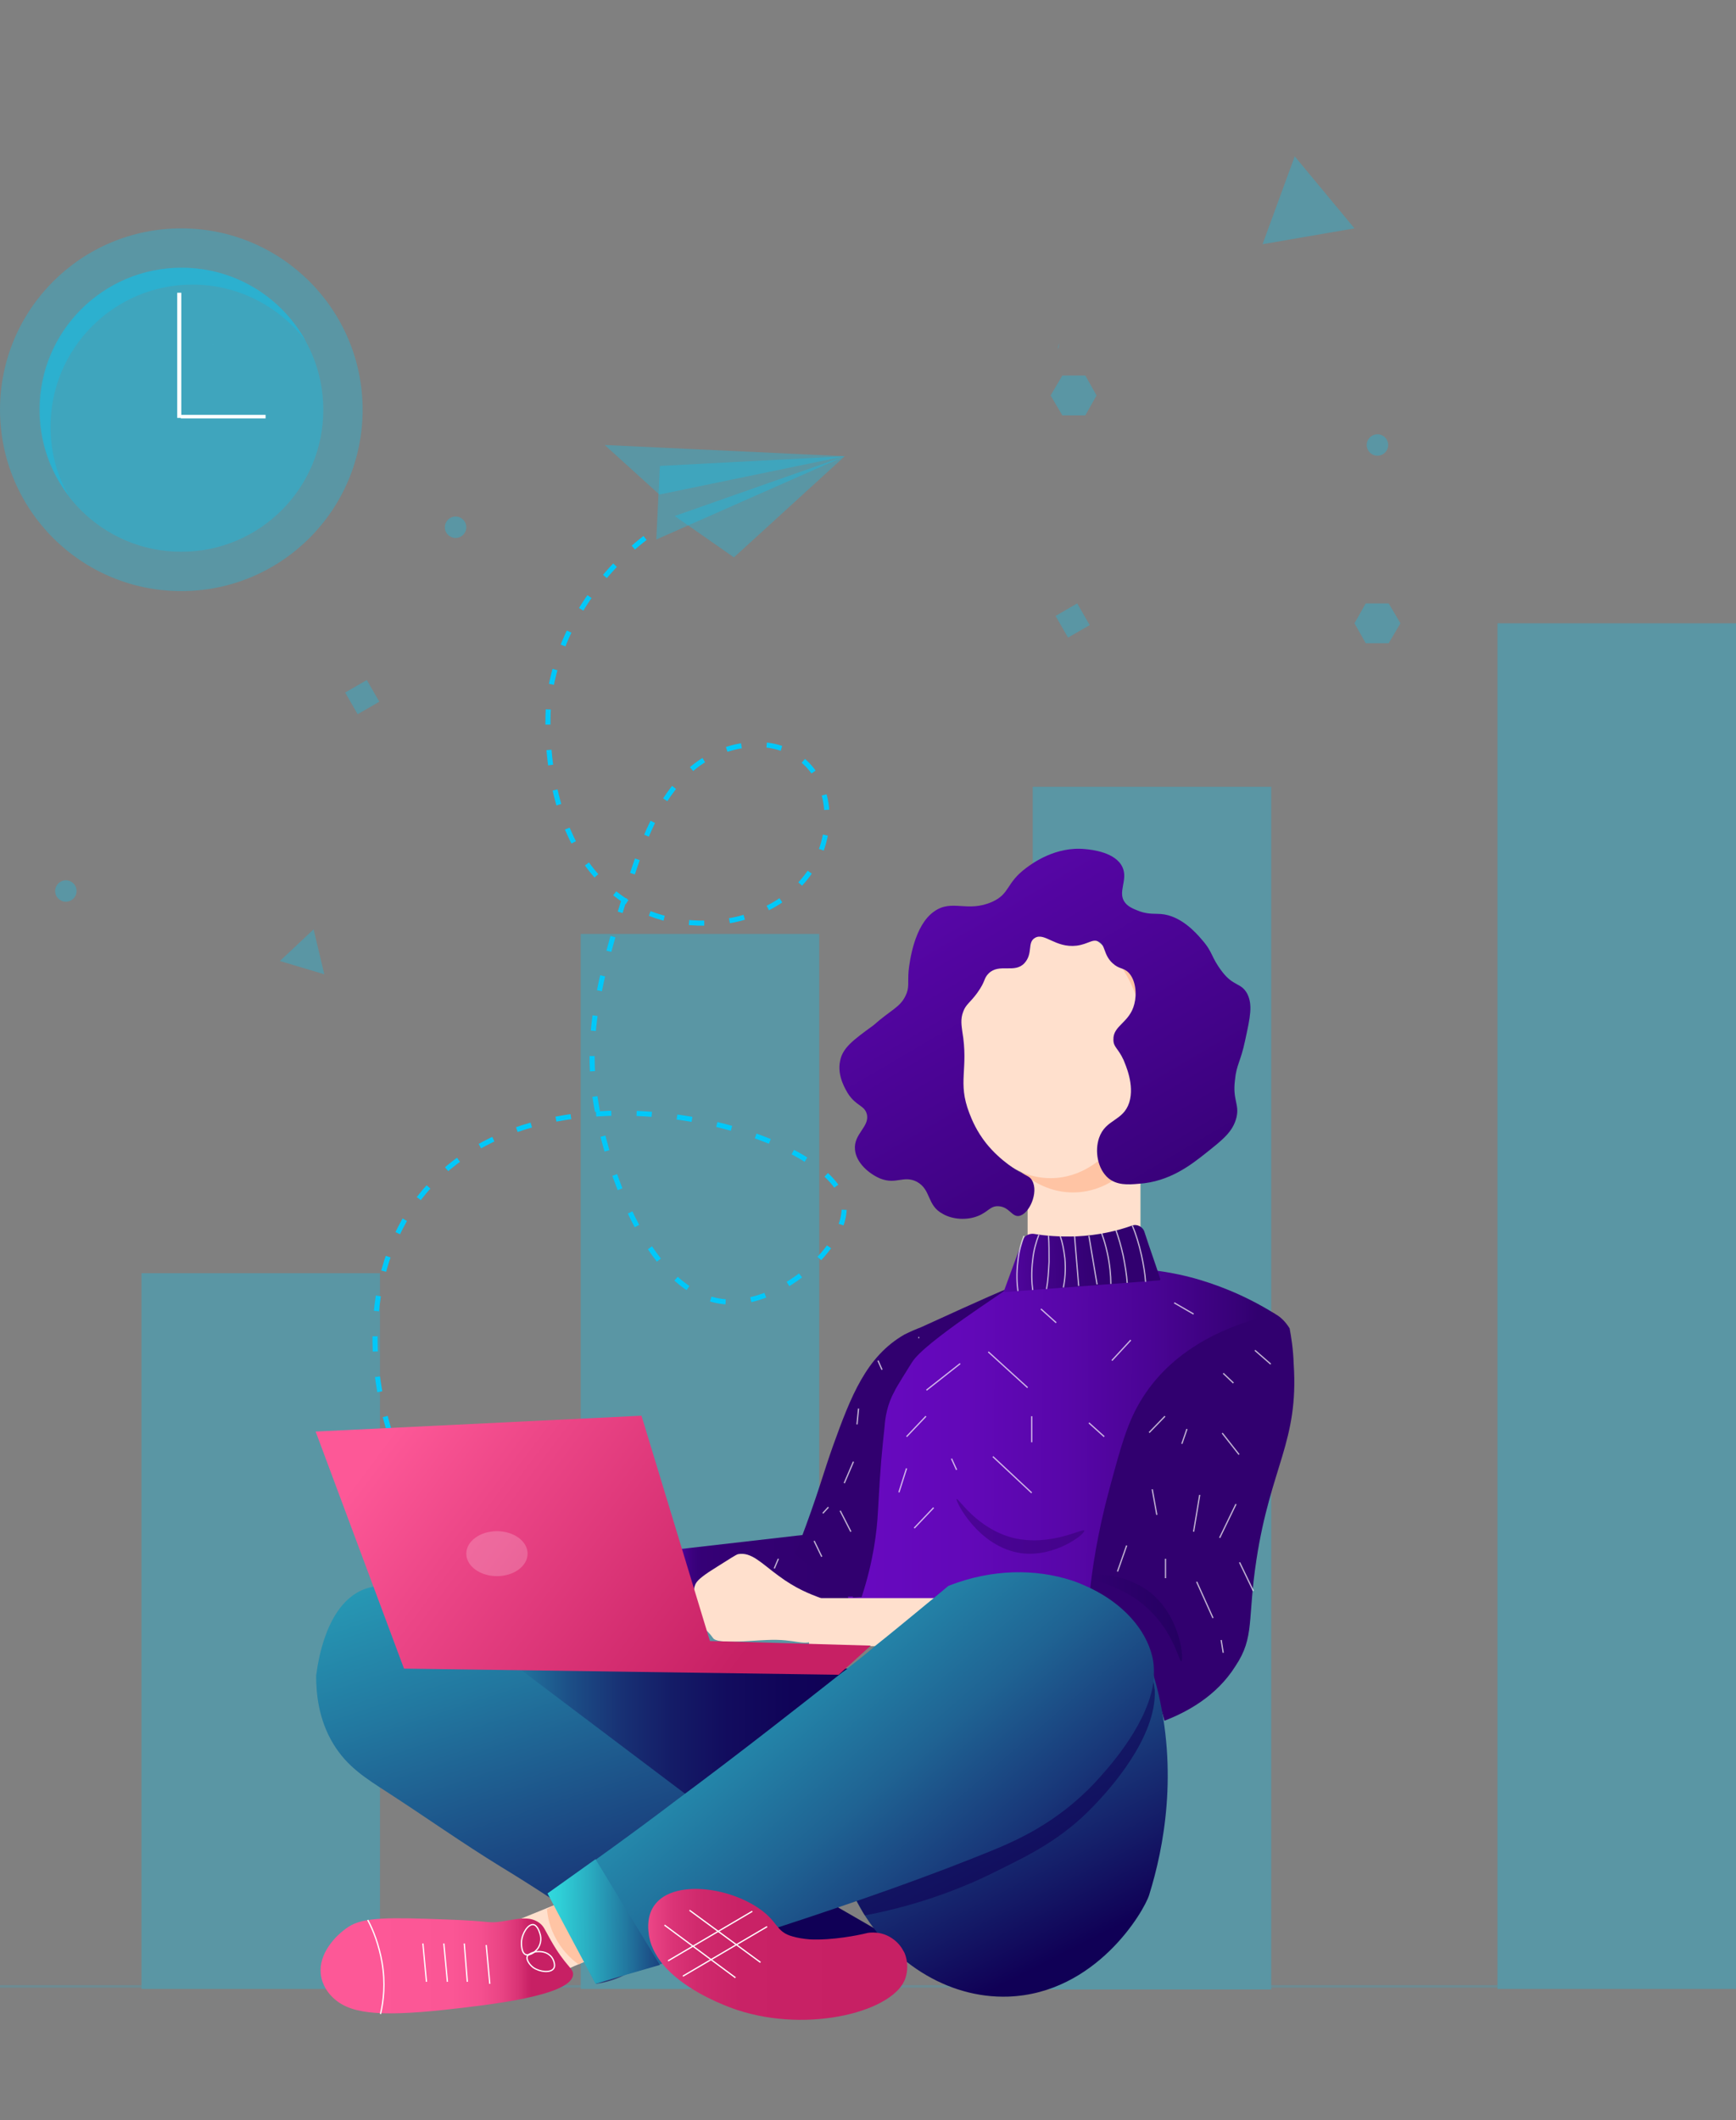 <svg xmlns="http://www.w3.org/2000/svg" xmlns:xlink="http://www.w3.org/1999/xlink" id="_x32_" x="0px" y="0px" viewBox="0 0 339.9 415" style="enable-background:new 0 0 339.9 415;" xml:space="preserve"><rect x="0" y="0" width="339.9" height="415" fill="#808080" stroke="none"/><style type="text/css">	.st0{opacity:0.3;enable-background:new    ;}	.st1{fill:#00C8F9;}	.st2{opacity:0.5;fill:none;stroke:#00C8F9;stroke-width:0.5;stroke-miterlimit:10;enable-background:new    ;}	.st3{opacity:0.3;fill:#00C8F9;enable-background:new    ;}	.st4{fill:#FFFFFF;}	.st5{opacity:0.05;fill:#31DDDF;enable-background:new    ;}	.st6{fill:none;stroke:#00C8F9;stroke-width:0.992;stroke-miterlimit:10;stroke-dasharray:2.976,4.96;}	.st7{fill:#FFE0CD;}	.st8{fill:#FFC4A4;}	.st9{fill:url(#SVGID_1_);}	.st10{fill:url(#SVGID_00000164489449512193727360000012715289962141829806_);}	.st11{fill:url(#SVGID_00000043447852672723141870000012801611822174300032_);}	.st12{opacity:0.5;fill:url(#SVGID_00000058591373443256601900000015912557103213108116_);enable-background:new    ;}	.st13{fill:url(#SVGID_00000104664444398131567170000005722769676902133153_);}	.st14{fill:url(#SVGID_00000077283205074422169610000005279442239078703007_);}	.st15{fill:url(#SVGID_00000005239582769257307290000008735450122314784921_);}	.st16{fill:url(#SVGID_00000177485828213888779190000016210631887608658860_);}	.st17{fill:#100056;}	.st18{fill:url(#SVGID_00000062171758727440571590000002110988161290739901_);}	.st19{opacity:0.6;fill:#100056;enable-background:new    ;}	.st20{fill:url(#SVGID_00000124882517537714530590000002449077079945054867_);}	.st21{fill:url(#SVGID_00000181775651599826100520000006054458470681808792_);}	.st22{opacity:0.5;fill:url(#SVGID_00000172404593368756424900000002581332200597612418_);enable-background:new    ;}	.st23{fill:url(#SVGID_00000108994579372358793670000005466908431994966935_);}	.st24{fill:url(#SVGID_00000056420041709640175580000009808906038084185768_);}	.st25{fill:none;stroke:#FFFFFF;stroke-width:0.25;stroke-miterlimit:10;}	.st26{opacity:0.7;fill:none;stroke:#FFFFFF;stroke-width:0.25;stroke-miterlimit:10;enable-background:new    ;}	.st27{fill:url(#SVGID_00000178921822056282184990000013256091734885968514_);}	.st28{fill:url(#SVGID_00000026868344518222648320000006609026378869925557_);}	.st29{opacity:0.2;fill:#FFFFFF;enable-background:new    ;}</style><g id="background" class="st0">	<rect x="27.7" y="249.2" class="st1" width="46.7" height="140.1"></rect>	<rect x="113.7" y="182.8" class="st1" width="46.7" height="206.5"></rect>	<rect x="202.2" y="154" class="st1" width="46.7" height="235.4"></rect>	<rect x="293.2" y="122" class="st1" width="46.7" height="267.3"></rect>	<line id="line" class="st2" x1="-52.7" y1="388.8" x2="364" y2="388.8"></line></g><g id="forme">	<path class="st3" d="M207.4,67.2c0,0-0.4,0.9-0.2,1.1"></path>	<polygon class="st3" points="253.5,30.6 247.2,47.8 265.2,44.7  "></polygon>	<polygon class="st3" points="61.4,181.9 54.8,188.1 63.5,190.7  "></polygon>	<polygon class="st3" points="271.9,118.1 267.4,118.1 265.2,122 267.4,125.9 271.9,125.9 274.2,122  "></polygon>	<polygon class="st3" points="212.5,73.5 208,73.5 205.7,77.4 208,81.3 212.5,81.3 214.7,77.4  "></polygon>	<circle class="st3" cx="-22.7" cy="216.2" r="5.2"></circle>	<circle class="st3" cx="12.9" cy="174.4" r="2.1"></circle>	<circle class="st3" cx="89.2" cy="103.2" r="2.1"></circle>	<circle class="st3" cx="269.7" cy="87.1" r="2.1"></circle>	<rect x="-22.719" y="136.202" transform="matrix(0.866 -0.5 0.5 0.866 -72.043 8.442)" class="st3" width="4.9" height="4.9"></rect>	<rect x="68.477" y="134.002" transform="matrix(0.866 -0.5 0.5 0.866 -58.724 53.746)" class="st3" width="4.9" height="4.9"></rect>	<rect x="207.571" y="119.003" transform="matrix(0.866 -0.5 0.5 0.866 -32.589 121.285)" class="st3" width="4.9" height="4.9"></rect></g><g id="clock">	<circle class="st3" cx="35.5" cy="80.2" r="35.5"></circle>	<circle class="st3" cx="35.5" cy="80.2" r="27.8"></circle>	<rect x="34.7" y="57.3" class="st4" width="0.8" height="24.5"></rect>	<rect x="35.4" y="81.2" class="st4" width="16.6" height="0.7"></rect>	<g class="st0">		<path class="st1" d="M9.9,83.5c0-15.3,12.4-27.8,27.8-27.8c8.7,0,16.9,4.1,22.2,11.1c-4.7-8.6-13.8-14.4-24.3-14.4   c-15.3,0-27.8,12.4-27.8,27.8c0,6,1.9,11.9,5.6,16.7C11,92.8,9.9,88.2,9.9,83.5z"></path>	</g>	<path class="st5" d="M41.6,66.6c0,0,0.2,0.9,0,1.1"></path></g><g id="airplane">	<path class="st6" d="M126.3,105.3c-3.4,2.6-16.3,13.3-18.8,31.4c-0.2,1.8-2.6,27.8,14.7,39.5c12.3,8.3,32,4.9,38.1-8.6  c2.7-6,2.2-13.9-2.7-18.4c-6.1-5.7-16.5-3.9-22.6,1.7c-6.2,5.6-9.1,13.8-11.7,21.7c-6.5,20.3-8.8,30.7-6.5,44  c2.2,12.6,10.5,37,25.2,38.2c11.3,0.9,25-11.9,23.1-19.8c-3.3-14.1-60.5-30-83.1-0.4c-11.1,14.6-11.3,36.9-1.3,56.5"></path>	<polygon class="st3" points="165.4,89.3 128.5,105.6 129.2,91.2  "></polygon>	<polygon class="st3" points="165.4,89.3 129.1,96.8 118.4,87.1  "></polygon>	<polygon class="st3" points="165.4,89.3 132.1,101 143.7,109.1  "></polygon></g><g id="girl">	<rect x="201.2" y="225.8" class="st7" width="22.1" height="23"></rect>	<path class="st8" d="M210.1,183.8c-10.2,0-18.6,11.1-18.6,24.8c0,4.2,0.8,8.2,2.2,11.7c3.1,7.8,9.3,13.1,16.4,13.1  s13.2-5.3,16.4-13.1c1.4-3.5,2.2-7.5,2.2-11.7C228.6,194.9,220.3,183.8,210.1,183.8z"></path>			<linearGradient id="SVGID_1_" gradientUnits="userSpaceOnUse" x1="132.207" y1="2184.95" x2="170.223" y2="2184.95" gradientTransform="matrix(1 0 0 1 0 -1876)">		<stop offset="0" style="stop-color:#6A09C3"></stop>		<stop offset="0.015" style="stop-color:#5C07AF"></stop>		<stop offset="0.036" style="stop-color:#4E0499"></stop>		<stop offset="0.061" style="stop-color:#420288"></stop>		<stop offset="0.093" style="stop-color:#3A017D"></stop>		<stop offset="0.136" style="stop-color:#350076"></stop>		<stop offset="0.258" style="stop-color:#340074"></stop>		<stop offset="0.763" style="stop-color:#31006F"></stop>	</linearGradient>	<path class="st9" d="M170.2,313.4c-0.5,0-1.1,0-1.6,0.1c-0.4,0-0.8,0-1.1,0.1c-4.6,0.2-9.5,0.7-14.7,1.5c-6.2,1-11.9,2.3-17.1,3.7  c-1.1-5.2-2.3-10.4-3.4-15.5c12.2-1.4,24.4-2.8,36.6-4.2C169.3,303.8,169.7,308.6,170.2,313.4z"></path>	<path class="st7" d="M205.7,181c-10.2,0-18.6,11.1-18.6,24.8c0,4.2,0.8,8.2,2.2,11.7c3.1,7.8,9.3,13.1,16.4,13.1  s13.2-5.3,16.4-13.1c1.4-3.5,2.2-7.5,2.2-11.7C224.3,192.1,216,181,205.7,181z"></path>			<linearGradient id="SVGID_00000021814154895635669450000014857653077938754203_" gradientUnits="userSpaceOnUse" x1="167.64" y1="2172.485" x2="212.201" y2="2172.485" gradientTransform="matrix(1 0 0 1 0 -1876)">		<stop offset="0" style="stop-color:#6A09C3"></stop>		<stop offset="0.044" style="stop-color:#6508BC"></stop>		<stop offset="0.107" style="stop-color:#5806A9"></stop>		<stop offset="0.181" style="stop-color:#43038B"></stop>		<stop offset="0.229" style="stop-color:#330073"></stop>		<stop offset="0.649" style="stop-color:#340074"></stop>		<stop offset="0.845" style="stop-color:#31006F"></stop>	</linearGradient>	<path style="fill:url(#SVGID_00000021814154895635669450000014857653077938754203_);" d="M228,336.8c-0.9-3.3-2.4-7.6-5.2-12.1  c-4.6-7.3-10.2-11.7-13.8-14.1c0.2-0.4,0.5-1.1,0.9-1.9c2.6-5.9,3.9-10.6,4.2-11.7c1-3.6,3.5-10.9,9.8-26.8  c9.2-10.9,19.5-16.2,25.4-13.2c1.1,0.5,2.2,1.4,3.2,3c0.3,1.6,0.7,4,0.8,7c1,15.2-4.5,20-7.3,38.3c-1.8,11.8-0.3,15.1-4.1,20.8  C238.2,332,232.4,335.1,228,336.8z"></path>	<path class="st7" d="M164,315.4c0.3,2.2-2.2,4.5-4,5.5c-2.8,1.5-3.9-0.2-9.9,0.1c-3.1,0.1-9.7,0.9-10.5-0.4c-0.1-0.1-0.4-0.6-1-1.2  c-0.4-0.4-0.6-0.6-0.8-0.7c-0.4-0.3-0.9-1-1.3-2.8c-0.6-2.8-1-4.4-0.3-5.9c0.4-0.8,1.7-1.8,4.3-3.4c2.4-1.5,3.6-2.3,4-2.4  c2.6-0.5,4.6,1.8,7.9,4.2C159.2,313.5,163.6,312.6,164,315.4z"></path>			<linearGradient id="SVGID_00000085970733577676379460000007936382505143019436_" gradientUnits="userSpaceOnUse" x1="163.76" y1="-362.516" x2="245.803" y2="-502.431" gradientTransform="matrix(1 0 0 -1 0 -224)">		<stop offset="0" style="stop-color:#6A09C3"></stop>		<stop offset="0.806" style="stop-color:#31006F"></stop>	</linearGradient>	<path style="fill:url(#SVGID_00000085970733577676379460000007936382505143019436_);" d="M177.3,194.9c0.8-1.6,0.4-2.5,0.6-4.9  c0.2-1.8,1.1-8.9,5-11.6c3.5-2.5,6.5,0.3,11.4-1.9c3.5-1.6,2.6-3.6,6.6-6.6c1.2-0.9,5.8-4.3,11.6-3.7c1.2,0.1,6,0.6,7.3,3.6  c1.1,2.5-1.1,4.9,0.5,6.9c0.7,0.9,1.9,1.3,2.9,1.7c1.8,0.6,3,0.4,4.1,0.5c3.9,0.3,6.9,3.7,8,5c2.3,2.6,1.7,3.3,4,6.3  c2.2,2.9,3.7,2.1,4.9,4.3c1.1,2.2,0.6,4.5-0.4,9.1c-0.9,4.3-1.7,4.7-2,7.8c-0.5,3.9,0.9,4.7,0.3,7.3c-0.7,2.8-2.6,4.3-6,7  c-2.9,2.3-7.1,5.6-13.1,6c-2.2,0.2-4.3,0.3-6-1.1c-2.1-1.8-2.7-5.3-1.8-7.9c1.3-3.7,4.7-3.2,5.9-6.9c1.1-3.5-0.8-7.5-1.1-8.3  c-1.1-2.4-2-2.5-2-4c-0.1-2.8,3.2-3.3,4.1-7c0.5-1.9,0.3-4.6-1.1-6.1c-1.1-1.1-1.8-0.6-3.2-1.9c-1.8-1.7-1.3-3.5-2.7-4.2  c-1.2-0.6-2,0.5-4.3,0.8c-4.2,0.5-6.3-2.7-8.2-1.5c-1.5,0.9-0.3,3-2,4.9c-1.9,2.1-4.9,0-7,2c-1.1,1.1-0.5,1.4-2.3,3.9  c-1.4,1.9-2.2,2.2-2.7,3.6c-0.6,1.5-0.3,2.9-0.2,3.8c1.3,7.6-1,9.9,1.4,16.1c0.5,1.3,1.4,3.5,3.3,5.9c2.9,3.6,6.4,5.5,6.4,5.5  c1.6,0.9,2.2,1,2.6,1.8c1.3,2.3-0.6,6.6-2.6,6.9c-1.4,0.2-1.9-1.8-4-1.9c-1.6-0.1-2,1.1-4,1.9c-2.2,0.9-5,0.7-6.9-0.4  c-3.2-1.7-2.2-4.7-5.1-6.3c-2.6-1.3-4,0.6-7.1-0.6c-2.2-0.9-4.8-3.1-5-5.7c-0.3-3.1,3-4.5,2.3-7c-0.5-1.7-2.1-1.5-3.7-4  c-0.2-0.4-2.2-3.3-1.5-6.4c0.5-2.5,2.5-4,6.5-6.9C174.5,197.6,176.2,197.2,177.3,194.9z"></path>			<linearGradient id="SVGID_00000038397043840061431870000016935446603771783332_" gradientUnits="userSpaceOnUse" x1="211.499" y1="-1192.665" x2="231.449" y2="-1192.665" gradientTransform="matrix(1 0 0 -1 0 -876)">		<stop offset="0.032" style="stop-color:#340074"></stop>		<stop offset="1" style="stop-color:#190055"></stop>	</linearGradient>	<path style="opacity:0.5;fill:url(#SVGID_00000038397043840061431870000016935446603771783332_);enable-background:new    ;" d="  M231.3,325.2c-0.4,0.2-1.4-5.5-6.4-10.2c-6-5.7-13.5-5.9-13.4-6.4c0.1-0.6,8.4-1.5,14.2,3.5C231.3,317,231.8,325,231.3,325.2z"></path>	<polygon class="st7" points="116.2,383.3 114.4,384 112.5,384.8 111.6,385.2 102.7,388.8 98,377.2 102.1,375.5 108.5,372.9   111.4,371.7 111.5,371.9  "></polygon>			<linearGradient id="SVGID_00000060019156919532958720000014223291561303617953_" gradientUnits="userSpaceOnUse" x1="132.738" y1="2157.84" x2="273.419" y2="2158.606" gradientTransform="matrix(1 0 0 1 0 -1876)">		<stop offset="0" style="stop-color:#6A09C3"></stop>		<stop offset="0.247" style="stop-color:#6809C0"></stop>		<stop offset="0.406" style="stop-color:#6208B8"></stop>		<stop offset="0.54" style="stop-color:#5806A9"></stop>		<stop offset="0.661" style="stop-color:#4A0494"></stop>		<stop offset="0.772" style="stop-color:#380179"></stop>		<stop offset="0.806" style="stop-color:#31006F"></stop>	</linearGradient>	<path style="fill:url(#SVGID_00000060019156919532958720000014223291561303617953_);" d="M249.7,257.2c-8.2,1.8-19.5,6.1-26,16.4  c-3,4.7-4.3,9.8-6.5,17.9c-2.3,8.5-3.4,15.8-3.9,20.9c-15.1,1.2-30.1,2.4-45.2,3.6c-0.5,0-1.1,0.1-1.6,0.1v-0.2  c-0.5-3.2-0.9-6.9-1-11c0-1.2,0-3.7,0.3-6.9c0.7-7.4,1.6-17.3,7.6-27c3-4.8,6-7.8,6.7-8.4c3.8-3.6,7.3-5.5,10.4-7.1  c5.1-2.7,9.5-4.1,11.5-4.7c4-1.2,16.4-4.7,31.5-0.7C237.5,251.2,243.3,253.2,249.7,257.2z"></path>			<linearGradient id="SVGID_00000127726806854547132860000003108936714502122898_" gradientUnits="userSpaceOnUse" x1="132.112" y1="2151.857" x2="169.218" y2="2156.793" gradientTransform="matrix(1 0 0 1 0 -1876)">		<stop offset="0" style="stop-color:#6A09C3"></stop>		<stop offset="0.015" style="stop-color:#5C07AF"></stop>		<stop offset="0.036" style="stop-color:#4E0499"></stop>		<stop offset="0.061" style="stop-color:#420288"></stop>		<stop offset="0.093" style="stop-color:#3A017D"></stop>		<stop offset="0.136" style="stop-color:#350076"></stop>		<stop offset="0.258" style="stop-color:#340074"></stop>		<stop offset="0.763" style="stop-color:#31006F"></stop>	</linearGradient>	<path style="fill:url(#SVGID_00000127726806854547132860000003108936714502122898_);" d="M180.3,259.8c13.1-6,16.7-7.5,16.8-7.5  c0.1,0.2-16.1,10.4-18.5,14.3c0,0-0.9,1.4-2,3.2c-0.6,1-1.3,2.1-1.5,2.6c-1.4,2.5-1.8,5.2-1.9,6.8c-0.5,4.8-0.8,7.2-1.3,16.6  c-0.2,4-0.9,9.8-3.2,16.8l0,0c-0.6,0-1.1,0.1-1.7,0.1v-0.2c-0.4,0-0.8,0-1.2,0c-3.4-2.8-6.7-5.5-10.1-8.3c0.2-0.5,0.5-1.2,0.8-2.1  c3.8-10,4.6-13.5,6.6-19.1c3.5-9.7,6.5-17.5,14-21.8C178.3,260.6,179.5,260.1,180.3,259.8z"></path>	<path class="st8" d="M120.2,380.5c-2.3,1.3-4.6,2.7-6.9,4c-1-0.7-2.8-2.2-4.2-4.6c-1.5-2.5-1.9-4.9-2-6.2c2.3-1.3,4.6-2.6,6.9-4  L120.2,380.5z"></path>	<rect x="158.4" y="312.8" class="st7" width="29" height="9.4"></rect>			<linearGradient id="SVGID_00000070819866666997826460000013152486071569722271_" gradientUnits="userSpaceOnUse" x1="82.4" y1="2215.45" x2="172.7" y2="2215.45" gradientTransform="matrix(1 0 0 1 0 -1876)">		<stop offset="0" style="stop-color:#31DDDF"></stop>		<stop offset="0.029" style="stop-color:#2FCDD5"></stop>		<stop offset="0.122" style="stop-color:#279DB7"></stop>		<stop offset="0.22" style="stop-color:#21739D"></stop>		<stop offset="0.322" style="stop-color:#1C4F87"></stop>		<stop offset="0.429" style="stop-color:#183275"></stop>		<stop offset="0.543" style="stop-color:#141C67"></stop>		<stop offset="0.666" style="stop-color:#120C5E"></stop>		<stop offset="0.806" style="stop-color:#100358"></stop>		<stop offset="1" style="stop-color:#100056"></stop>	</linearGradient>			<rect x="82.4" y="326.6" style="fill:url(#SVGID_00000070819866666997826460000013152486071569722271_);" width="90.3" height="25.7"></rect>			<linearGradient id="SVGID_00000132785685144140041190000008597220791135902636_" gradientUnits="userSpaceOnUse" x1="66.193" y1="-465.635" x2="120.32" y2="-631.081" gradientTransform="matrix(1 0 0 -1 0 -224)">		<stop offset="0" style="stop-color:#31DDDF"></stop>		<stop offset="0.1" style="stop-color:#2FD0D7"></stop>		<stop offset="0.284" style="stop-color:#2AAEC2"></stop>		<stop offset="0.533" style="stop-color:#2278A0"></stop>		<stop offset="0.832" style="stop-color:#172D72"></stop>		<stop offset="1" style="stop-color:#100056"></stop>	</linearGradient>	<path style="fill:url(#SVGID_00000132785685144140041190000008597220791135902636_);" d="M119.8,379.8c-9-6.5-16.6-11.3-21.7-14.4  c-7.5-4.6-14.7-9.7-22.1-14.5c-4.5-2.9-8-5.1-10.7-9.5c-3-4.9-3.4-10.1-3.4-13.4c0.3-2.3,1.8-13.9,9.3-16.9  c4.7-1.8,10.1,0.1,13.1,2.4c17.5,13.2,35,26.4,52.5,39.6C131.1,362.1,125.5,371,119.8,379.8z"></path>			<rect x="155.017" y="364.393" transform="matrix(0.5 -0.866 0.866 0.5 -246.727 327.735)" class="st17" width="10.9" height="26.298"></rect>			<linearGradient id="SVGID_00000177461351840477689920000014645479229041433494_" gradientUnits="userSpaceOnUse" x1="150.344" y1="-481.323" x2="212.642" y2="-604.217" gradientTransform="matrix(1 0 0 -1 0 -224)">		<stop offset="0" style="stop-color:#31DDDF"></stop>		<stop offset="0.104" style="stop-color:#2FCFD6"></stop>		<stop offset="0.3" style="stop-color:#29AABF"></stop>		<stop offset="0.569" style="stop-color:#206E9A"></stop>		<stop offset="0.896" style="stop-color:#141B67"></stop>		<stop offset="1" style="stop-color:#100056"></stop>	</linearGradient>	<path style="fill:url(#SVGID_00000177461351840477689920000014645479229041433494_);" d="M225,370.9c-1,3.2-10.4,19.3-27.6,19.9  c-11.9,0.4-23.5-6.9-29.7-18.7c5.4-18.5,10.7-37,16.1-55.4c13.2,1.4,26.4,2.8,39.6,4.2c1.2,2.8,2.2,5.9,3.1,9.3  C230.7,346.8,227.9,361.6,225,370.9z"></path>	<path class="st19" d="M214.3,353.3c-6.4,6.8-13.1,9.9-18.7,12.7c-5.9,3-14.7,6.7-26.2,8.9c-0.7-2.2-1-3.1-1-3.1s1.1,3,1,3.1  s-0.7-1.1-1.6-2.8c-15.6-7.7-23.1-6.4-27.1-3.7c-2.6,1.7-7.9,6.1-11.2,11.4c-1.1,1.7-3.5,5.1-7.9,7.1c-1.8,0.8-3.5,1.2-4.9,1.4  c-0.8-1.4-1.5-2.8-2.2-4.2c1.3-0.8,2.5-1.6,3.8-2.4c0.2-2.5,0.5-5,0.7-7.5c-0.7,0.3-2.7,1-4.6,0.3c-1.2-0.4-2.5-1.5-2.8-2.5  c-1-3.6,11.2-7.9,26.7-19.6c4.3-3.2,8.6-6.5,13-9.9c6.8-5.3,13.4-10.5,19.9-15.8c1.9-1.5,3.7-3,5.5-4.5c3.1-2.5,6.1-5,9.1-7.5l0,0  c0.5-0.2,1.1-0.4,1.6-0.6c7.2-2.5,14.1-2.6,20.1-1.1c3.4,0.8,6.5,2.2,9.2,3.9l0,0c4.6,3,7.8,7.1,9,11.6c0.1,0.3,0.1,0.7,0.2,1  c0.1,0.4,0.1,0.9,0.2,1.3C226.5,340.2,216.9,350.6,214.3,353.3z"></path>			<linearGradient id="SVGID_00000098180340416708224890000006066883921453000584_" gradientUnits="userSpaceOnUse" x1="188.131" y1="2123.422" x2="223.364" y2="2121.635" gradientTransform="matrix(1 0 0 1 0 -1876)">		<stop offset="0" style="stop-color:#6A09C3"></stop>		<stop offset="0.208" style="stop-color:#5606A6"></stop>		<stop offset="0.466" style="stop-color:#420388"></stop>		<stop offset="0.688" style="stop-color:#350176"></stop>		<stop offset="0.845" style="stop-color:#31006F"></stop>	</linearGradient>	<path style="fill:url(#SVGID_00000098180340416708224890000006066883921453000584_);" d="M227,250.6l-30.2,2.3  c-0.1,0-0.3-0.1-0.2-0.3c1.2-3.3,2.4-6.5,3.6-9.8c0.3-0.9,1.3-1.4,2.2-1.3c2.3,0.4,5.1,0.6,8.3,0.5c4.4-0.2,8.1-1.1,10.9-2.1  c1-0.4,2.2,0.2,2.5,1.3c1,3.1,2.1,6.1,3.1,9.2C227.2,250.5,227.1,250.6,227,250.6z"></path>			<linearGradient id="SVGID_00000060729563757755093150000018218002216397706897_" gradientUnits="userSpaceOnUse" x1="53.483" y1="-442.95" x2="200.887" y2="-613.163" gradientTransform="matrix(1 0 0 -1 0 -224)">		<stop offset="0" style="stop-color:#31DDDF"></stop>		<stop offset="0.173" style="stop-color:#31DADD"></stop>		<stop offset="0.312" style="stop-color:#2FD0D7"></stop>		<stop offset="0.438" style="stop-color:#2DBFCC"></stop>		<stop offset="0.558" style="stop-color:#29A7BE"></stop>		<stop offset="0.672" style="stop-color:#2488AB"></stop>		<stop offset="0.783" style="stop-color:#1F6393"></stop>		<stop offset="0.89" style="stop-color:#183678"></stop>		<stop offset="0.993" style="stop-color:#110458"></stop>		<stop offset="1" style="stop-color:#100056"></stop>	</linearGradient>	<path style="fill:url(#SVGID_00000060729563757755093150000018218002216397706897_);" d="M225.8,329.4c0,0.2-0.1,0.5-0.1,0.7  c-1.6,8.3-9.1,16.4-11.3,18.8c-7.4,7.9-15.5,11.3-18.7,12.7c-13.2,5.5-29.1,11-43.2,15.6c-8.5,2.8-16.4,5.2-22.7,7.1  c-6.4,1.9-11.1,3.3-13.1,3.9c-0.8-1.4-1.5-2.8-2.2-4.2c-1.8-3.4-3.6-6.9-5.5-10.3c-0.1-0.3-0.3-0.5-0.4-0.8  c-0.4-0.8-0.8-1.6-1.2-2.3c8.3-5.9,16.7-11.9,25.1-18.3c6.2-4.6,12.5-9.4,18.8-14.3c4.4-3.4,8.7-6.8,12.9-10.1  c0.5-0.4,1-0.8,1.6-1.2c0.1-0.1,0.1-0.1,0.2-0.2c1.8-1.4,3.6-2.8,5.3-4.3c2.9-2.3,5.8-4.7,8.6-7c1-0.8,1.9-1.6,2.8-2.3  c1-0.8,2-1.7,3-2.5c8.7-3.4,17.1-3.3,24-1.1c1.3,0.4,2.6,1,3.9,1.6c6.2,3,10.7,7.9,12,13.3C226,325.8,226,327.6,225.8,329.4z"></path>			<linearGradient id="SVGID_00000136389213650623960450000016657045115980165267_" gradientUnits="userSpaceOnUse" x1="187.286" y1="-1174.752" x2="212.305" y2="-1174.752" gradientTransform="matrix(1 0 0 -1 0 -876)">		<stop offset="0.032" style="stop-color:#340074"></stop>		<stop offset="0.845" style="stop-color:#31006F"></stop>	</linearGradient>	<path style="opacity:0.5;fill:url(#SVGID_00000136389213650623960450000016657045115980165267_);enable-background:new    ;" d="  M212.3,299.6c0.2,0.6-5.7,5.3-12.4,4.4c-8.4-1.2-12.9-10.3-12.6-10.6c0.3-0.3,3.8,5.7,11,7.6C205.8,302.8,212.1,299,212.3,299.6z"></path>			<linearGradient id="SVGID_00000101815636020468777020000004148091554660962718_" gradientUnits="userSpaceOnUse" x1="62.765" y1="2260.771" x2="112.205" y2="2260.771" gradientTransform="matrix(1 0 0 1 0 -1876)">		<stop offset="0.198" style="stop-color:#FD5897"></stop>		<stop offset="0.519" style="stop-color:#FB5695"></stop>		<stop offset="0.635" style="stop-color:#F54F8F"></stop>		<stop offset="0.717" style="stop-color:#E94484"></stop>		<stop offset="0.783" style="stop-color:#D93375"></stop>		<stop offset="0.833" style="stop-color:#C72064"></stop>	</linearGradient>	<path style="fill:url(#SVGID_00000101815636020468777020000004148091554660962718_);" d="M105.5,376.3c1,0.7,1.1,1.3,2.3,3.4  c3,5.3,4.5,5.5,4.4,6.8c-0.3,4.1-16.1,5.9-25.3,6.9c-13.2,1.4-18.8,0.7-22-2.7c-0.5-0.5-1.9-2.1-2.1-4.4c-0.4-3.8,2.7-7.4,5.5-9.2  c2.9-1.9,8.3-1.8,19-1.4c9,0.3,8.1,0.8,10.9,0.4C100.9,375.7,103.5,374.9,105.5,376.3z"></path>			<linearGradient id="SVGID_00000007418017885005026500000002343058136851173035_" gradientUnits="userSpaceOnUse" x1="123.879" y1="2258.533" x2="174.598" y2="2258.533" gradientTransform="matrix(1 0 0 1 0 -1876)">		<stop offset="0" style="stop-color:#FD5897"></stop>		<stop offset="0.066" style="stop-color:#EB4586"></stop>		<stop offset="0.152" style="stop-color:#DB3477"></stop>		<stop offset="0.261" style="stop-color:#CF296C"></stop>		<stop offset="0.412" style="stop-color:#C92266"></stop>		<stop offset="0.833" style="stop-color:#C72064"></stop>	</linearGradient>	<path style="fill:url(#SVGID_00000007418017885005026500000002343058136851173035_);" d="M177.3,387.1c-2,6.5-18.8,11-33,6.3  c-0.9-0.3-6.5-2.2-11.1-5.7c-1.3-1-2.5-2.1-3.5-3.3c-1.4-1.8-2.5-3.8-2.7-6.1c-0.1-0.7-0.4-3.5,1.3-5.6c3.5-4.5,13.6-3.6,20.1,0.7  c2.4,1.6,3.1,2.9,4,3.9c0.6,0.7,1.3,1.3,2.7,1.7c1,0.3,2.2,0.5,3.5,0.6l0,0c4.4,0.2,9.4-0.8,11-1.2c0.3-0.1,1.1-0.2,2.1-0.1  c2.1,0.2,4.2,1.6,5.2,3.6C177,381.9,178.2,384.3,177.3,387.1z"></path>	<g id="linii_pantofi">		<line class="st25" x1="130.8" y1="383.8" x2="147.3" y2="374.1"></line>		<line class="st25" x1="133.7" y1="386.8" x2="150.2" y2="377.1"></line>		<line class="st25" x1="130.1" y1="376.8" x2="144" y2="387.1"></line>		<line class="st25" x1="135" y1="373.9" x2="148.9" y2="384.1"></line>		<path class="st25" d="M72,375.8c1.1,2,2.2,4.9,2.8,8.3c0.7,4.1,0.3,7.6-0.3,10.1"></path>		<path class="st25" d="M103,382.6c-1-0.3-0.9-2.3-0.9-2.5c0.1-1.7,1.3-3.5,2.3-3.4c0.8,0.1,1.2,1.4,1.3,1.7   c0.4,1.1,0.2,2.6-0.9,3.5C104.8,382,103.8,382.8,103,382.6z"></path>		<path class="st25" d="M103.3,382.8c-0.4,0.6,0.3,1.7,1.1,2.3c1.3,0.9,3.4,1.1,4,0.2c0.5-0.7-0.2-2-0.3-2.1c0,0-0.8-1.4-3-1.2   c-0.2,0-0.8,0.1-1.5,0.5C103.5,382.6,103.4,382.7,103.3,382.8z"></path>		<line class="st25" x1="95.2" y1="380.7" x2="95.9" y2="388.3"></line>		<line class="st25" x1="82.8" y1="380.4" x2="83.5" y2="387.9"></line>		<line class="st25" x1="86.9" y1="380.4" x2="87.6" y2="387.9"></line>		<line class="st25" x1="90.9" y1="380.4" x2="91.5" y2="387.9"></line>	</g>	<g id="linii_bluza">		<line class="st26" x1="193.5" y1="264.6" x2="201.2" y2="271.6"></line>		<line class="st26" x1="194.4" y1="285.1" x2="202" y2="292.2"></line>		<line class="st26" x1="221.4" y1="262.3" x2="217.7" y2="266.3"></line>		<line class="st26" x1="213.2" y1="278.5" x2="216.2" y2="281.2"></line>		<line class="st26" x1="203.8" y1="256.2" x2="206.8" y2="258.9"></line>		<line class="st26" x1="229.9" y1="255" x2="233.7" y2="257.2"></line>		<line class="st26" x1="202" y1="277.2" x2="202" y2="282.3"></line>		<line class="st26" x1="186.3" y1="285.5" x2="187.3" y2="287.7"></line>		<line class="st26" x1="225.6" y1="291.5" x2="226.5" y2="296.5"></line>		<line class="st26" x1="232.4" y1="279.7" x2="231.4" y2="282.6"></line>		<line class="st26" x1="228.1" y1="277.2" x2="225" y2="280.4"></line>		<line class="st26" x1="239.5" y1="268.8" x2="241.5" y2="270.7"></line>		<line class="st26" x1="245.7" y1="264.3" x2="248.8" y2="267"></line>		<line class="st26" x1="242" y1="294.4" x2="238.8" y2="301"></line>		<line class="st26" x1="234.9" y1="292.6" x2="233.7" y2="299.8"></line>		<line class="st26" x1="239.3" y1="280.5" x2="242.6" y2="284.7"></line>		<line class="st26" x1="234.3" y1="309.6" x2="237.5" y2="316.7"></line>		<line class="st26" x1="220.6" y1="302.5" x2="218.8" y2="307.6"></line>		<line class="st26" x1="228.2" y1="305.1" x2="228.2" y2="308.9"></line>		<line class="st26" x1="239.1" y1="321" x2="239.5" y2="323.5"></line>		<line class="st26" x1="242.7" y1="305.8" x2="245.4" y2="311.4"></line>		<line class="st26" x1="167.1" y1="286.1" x2="165.3" y2="290.3"></line>		<line class="st26" x1="159.4" y1="301.6" x2="160.9" y2="304.7"></line>		<line class="st26" x1="164.5" y1="295.7" x2="166.6" y2="299.8"></line>		<line class="st26" x1="162.2" y1="295" x2="161.1" y2="296.2"></line>		<line class="st26" x1="171.9" y1="266.3" x2="172.7" y2="268.1"></line>		<line class="st26" x1="179.8" y1="261.8" x2="180" y2="261.8"></line>		<line class="st26" x1="152.4" y1="305.1" x2="151.6" y2="307"></line>		<g id="collar_lines">			<path class="st26" d="M203.4,241.7c-0.5,1.3-1,2.9-1.2,4.9c-0.3,2.4-0.2,4.4,0,5.9"></path>			<path class="st26" d="M200.5,241.9c-0.5,1.3-1,2.9-1.2,4.9c-0.3,2.4-0.2,4.4,0,5.9"></path>			<path class="st26" d="M205.3,241.9c0.1,1.5,0.1,3.2,0.1,5.1c-0.1,1.9-0.2,3.7-0.5,5.3"></path>			<path class="st26" d="M207.6,242c0.4,1.1,0.7,2.6,0.9,4.3c0.2,2.3,0,4.3-0.3,5.7"></path>			<line class="st26" x1="213.2" y1="241.9" x2="214.8" y2="251.4"></line>			<line class="st26" x1="210.4" y1="242" x2="211.2" y2="251.7"></line>			<path class="st26" d="M218.5,240.8c0.5,1.4,1,3.1,1.4,4.9c0.4,2,0.7,3.8,0.8,5.4"></path>			<path class="st26" d="M215.7,241.4c0.4,1.1,0.8,2.4,1.1,3.8c0.5,2.3,0.7,4.4,0.7,6.1"></path>			<path class="st26" d="M221.7,239.9c0.7,1.6,1.3,3.6,1.8,5.8c0.4,1.9,0.7,3.6,0.8,5.2"></path>		</g>		<line class="st26" x1="168.1" y1="275.7" x2="167.8" y2="278.8"></line>		<line class="st26" x1="188" y1="266.9" x2="181.4" y2="272.1"></line>		<line class="st26" x1="177.5" y1="287.4" x2="176" y2="292.1"></line>		<line class="st26" x1="181.3" y1="277.2" x2="177.5" y2="281.2"></line>		<line class="st26" x1="182.8" y1="295.1" x2="179" y2="299.1"></line>	</g>			<linearGradient id="SVGID_00000041987993013748145360000018439544207094203266_" gradientUnits="userSpaceOnUse" x1="106.451" y1="2251.987" x2="136.919" y2="2252.327" gradientTransform="matrix(1 0 0 1 0 -1876)">		<stop offset="0" style="stop-color:#31DDDF"></stop>		<stop offset="0.1" style="stop-color:#2FD0D7"></stop>		<stop offset="0.284" style="stop-color:#2AAEC2"></stop>		<stop offset="0.533" style="stop-color:#2278A0"></stop>		<stop offset="0.832" style="stop-color:#172D72"></stop>		<stop offset="1" style="stop-color:#100056"></stop>	</linearGradient>	<path style="fill:url(#SVGID_00000041987993013748145360000018439544207094203266_);" d="M116.6,388.3c-3.1-5.9-6.3-11.8-9.4-17.7  c3.1-2.2,6.3-4.5,9.4-6.7c4.2,6.9,8.4,13.8,12.6,20.7C125.1,385.8,120.8,387,116.6,388.3z"></path></g><g id="laptop">			<linearGradient id="SVGID_00000171704030017955858510000017862661976222654900_" gradientUnits="userSpaceOnUse" x1="43.974" y1="-482.196" x2="160.399" y2="-569.26" gradientTransform="matrix(1 0 0 -1 0 -224)">		<stop offset="0.271" style="stop-color:#FD5897"></stop>		<stop offset="0.44" style="stop-color:#EC4687"></stop>		<stop offset="0.833" style="stop-color:#C72064"></stop>	</linearGradient>	<path style="fill:url(#SVGID_00000171704030017955858510000017862661976222654900_);" d="M61.8,280.2l63.8-3.1l13.4,44.1  c10.5,0.3,21,0.6,31.5,0.9c-2.1,1.9-4.2,3.8-6.3,5.7l-85.1-1.2L61.8,280.2z"></path>	<ellipse class="st29" cx="97.3" cy="304.1" rx="6" ry="4.4"></ellipse></g></svg>